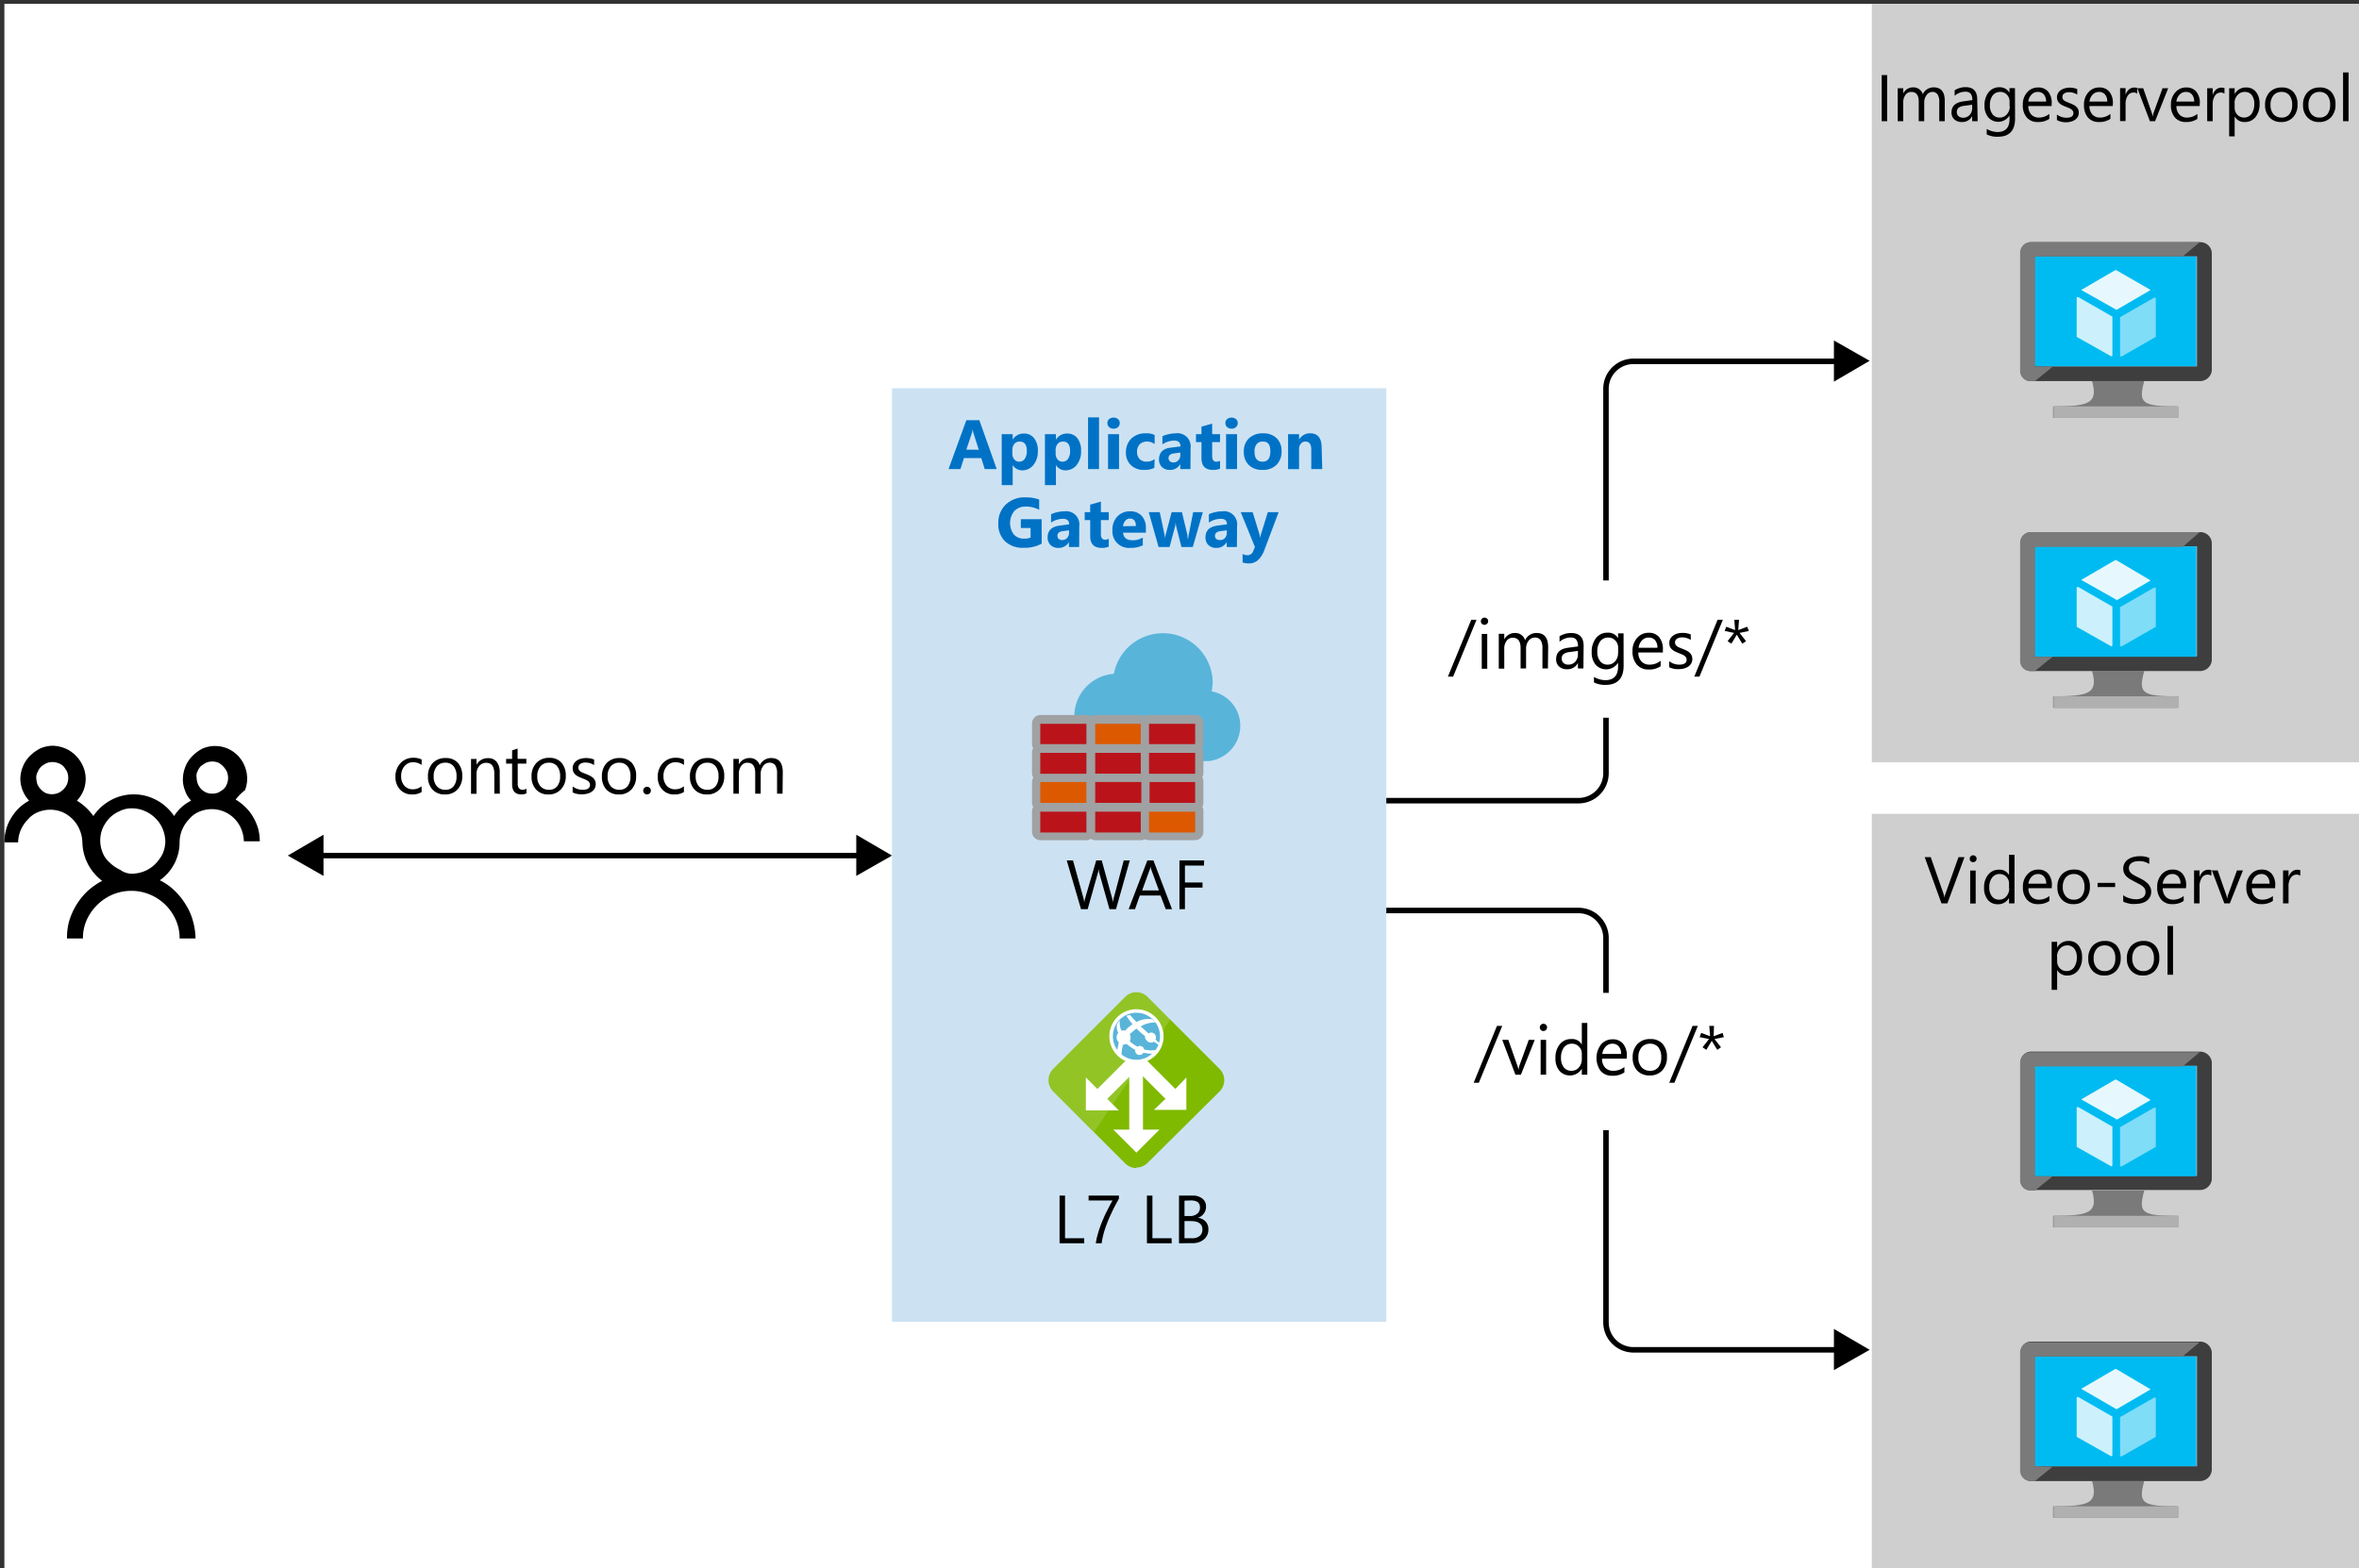 <svg xmlns="http://www.w3.org/2000/svg" viewBox="0 0 429.5 285.6"><rect x="0" y="0" width="429.5" height="285.6" fill="#333333" stroke="none"/><defs><style>.cls-1,.cls-15,.cls-16,.cls-17,.cls-8{fill:#fff;}.cls-18,.cls-2{fill:#0072c6;}.cls-2{opacity:0.2;}.cls-10,.cls-15,.cls-16,.cls-17,.cls-2,.cls-8{isolation:isolate;}.cls-3{fill:#59b4d9;}.cls-4{fill:#dd5900;}.cls-5{fill:#a0a1a2;}.cls-6{fill:#ba141a;}.cls-7{fill:#7fba00;}.cls-8{opacity:0.15;}.cls-9{fill:none;stroke:#000;stroke-miterlimit:10;}.cls-10{fill:#75757a;opacity:0.35;}.cls-11{fill:#7a7a7a;}.cls-12{fill:#3e3e3e;}.cls-13{fill:#00bbf1;}.cls-14{fill:#b0b0b0;}.cls-15{opacity:0.9;}.cls-16{opacity:0.8;}.cls-17{opacity:0.5;}</style></defs><title>OJ104346080</title><g id="Layer_1" data-name="Layer 1"><g id="Shapes"><rect class="cls-1" x="0.8" y="0.7" width="429.5" height="285.6"/><rect class="cls-1" x="162.4" y="70.7" width="90" height="170"/><rect class="cls-2" x="162.4" y="70.7" width="90" height="170"/><path class="cls-3" d="M202.8,122.7a9.08,9.08,0,0,1,18,1.5,9.85,9.85,0,0,1-.2,1.7,6.38,6.38,0,0,1,5.1,7.5,6.48,6.48,0,0,1-5.7,5.2H203.3a7.92,7.92,0,0,1-7.7-8.1A7.77,7.77,0,0,1,202.8,122.7Z"/><path class="cls-4" d="M199.3,136.3a.79.79,0,0,1-.8-.8v-3.8a.79.79,0,0,1,.8-.8h8.4a.79.79,0,0,1,.8.8v3.8a.79.79,0,0,1-.8.8Z"/><path class="cls-5" d="M207.8,131.8v3.8h-8.4v-3.8h8.4m0-1.6h-8.4a1.54,1.54,0,0,0-1.5,1.5h0v3.8a1.54,1.54,0,0,0,1.5,1.5h8.4a1.54,1.54,0,0,0,1.5-1.5v-3.8a1.54,1.54,0,0,0-1.5-1.5Z"/><path class="cls-6" d="M209.2,136.3a.79.79,0,0,1-.8-.8v-3.8a.79.79,0,0,1,.8-.8h8.4a.79.79,0,0,1,.8.8v3.8a.79.79,0,0,1-.8.8Z"/><path class="cls-5" d="M217.6,131.8v3.8h-8.4v-3.8h8.4m0-1.6h-8.4a1.54,1.54,0,0,0-1.5,1.5v3.8a1.54,1.54,0,0,0,1.5,1.5h8.4a1.54,1.54,0,0,0,1.5-1.5v-3.8a1.42,1.42,0,0,0-1.5-1.5Z"/><path class="cls-6" d="M189.4,136.3a.79.79,0,0,1-.8-.8v-3.8a.79.79,0,0,1,.8-.8h8.4a.79.79,0,0,1,.8.8v3.8a.79.79,0,0,1-.8.8Z"/><path class="cls-5" d="M197.8,131.8v3.8h-8.4v-3.8h8.4m0-1.6h-8.4a1.54,1.54,0,0,0-1.5,1.5h0v3.8a1.54,1.54,0,0,0,1.5,1.5h8.4a1.54,1.54,0,0,0,1.5-1.5v-3.8a1.47,1.47,0,0,0-1.5-1.5Z"/><path class="cls-6" d="M199.3,141.6a.79.79,0,0,1-.8-.8h0V137a.79.79,0,0,1,.8-.8h8.4a.79.79,0,0,1,.8.8v3.8a.77.77,0,0,1-.7.8h-8.5Z"/><path class="cls-5" d="M207.8,137.1v3.8h-8.4v-3.8h8.4m0-1.6h-8.4a1.54,1.54,0,0,0-1.5,1.5v3.8a1.54,1.54,0,0,0,1.5,1.5h8.4a1.54,1.54,0,0,0,1.5-1.5h0V137A1.54,1.54,0,0,0,207.8,135.5Z"/><path class="cls-4" d="M189.4,147a.79.79,0,0,1-.8-.8h0v-3.8a.79.79,0,0,1,.8-.8h8.4a.79.79,0,0,1,.8.8v3.8a.77.77,0,0,1-.7.8h-8.5Z"/><path class="cls-5" d="M197.8,142.4v3.8h-8.4v-3.8h8.4m0-1.5h-8.4a1.54,1.54,0,0,0-1.5,1.5v3.8a1.54,1.54,0,0,0,1.5,1.5h8.4a1.54,1.54,0,0,0,1.5-1.5h0v-3.8A1.42,1.42,0,0,0,197.8,140.9Z"/><path class="cls-6" d="M189.4,141.6a.79.79,0,0,1-.8-.8h0V137a.79.79,0,0,1,.8-.8h8.4a.79.79,0,0,1,.8.8v3.8a.77.77,0,0,1-.7.8h-8.5Z"/><path class="cls-5" d="M197.8,137.1v3.8h-8.4v-3.8h8.4m0-1.6h-8.4a1.54,1.54,0,0,0-1.5,1.5v3.8a1.54,1.54,0,0,0,1.5,1.5h8.4a1.54,1.54,0,0,0,1.5-1.5h0V137A1.47,1.47,0,0,0,197.8,135.5Z"/><path class="cls-6" d="M199.3,152.3a.79.79,0,0,1-.8-.8v-3.8a.79.79,0,0,1,.8-.8h8.4a.79.79,0,0,1,.8.8v3.8a.79.79,0,0,1-.8.8Z"/><path class="cls-5" d="M207.8,147.8v3.8h-8.4v-3.8h8.4m0-1.6h-8.4a1.54,1.54,0,0,0-1.5,1.5v3.8a1.54,1.54,0,0,0,1.5,1.5h8.4a1.54,1.54,0,0,0,1.5-1.5h0v-3.8A1.54,1.54,0,0,0,207.8,146.2Z"/><path class="cls-6" d="M209.2,147a.79.79,0,0,1-.8-.8h0v-3.8a.79.79,0,0,1,.8-.8h8.4a.79.79,0,0,1,.8.8v3.8a.77.77,0,0,1-.7.8h-8.5Z"/><path class="cls-5" d="M217.6,142.4v3.8h-8.4v-3.8h8.4m0-1.5h-8.4a1.54,1.54,0,0,0-1.5,1.5v3.8a1.54,1.54,0,0,0,1.5,1.5h8.4a1.54,1.54,0,0,0,1.5-1.5h0v-3.8A1.42,1.42,0,0,0,217.6,140.9Z"/><path class="cls-6" d="M209.2,141.6a.79.79,0,0,1-.8-.8h0V137a.79.79,0,0,1,.8-.8h8.4a.79.79,0,0,1,.8.8v3.8a.77.77,0,0,1-.7.8h-8.5Z"/><path class="cls-5" d="M217.6,137.1v3.8h-8.4v-3.8h8.4m0-1.6h-8.4a1.54,1.54,0,0,0-1.5,1.5v3.8a1.54,1.54,0,0,0,1.5,1.5h8.4a1.54,1.54,0,0,0,1.5-1.5h0V137A1.47,1.47,0,0,0,217.6,135.5Z"/><path class="cls-6" d="M199.3,147a.79.79,0,0,1-.8-.8h0v-3.8a.79.79,0,0,1,.8-.8h8.4a.79.79,0,0,1,.8.8v3.8a.77.77,0,0,1-.7.8h-8.5Z"/><path class="cls-5" d="M207.8,142.4v3.8h-8.4v-3.8h8.4m0-1.5h-8.4a1.54,1.54,0,0,0-1.5,1.5v3.8a1.54,1.54,0,0,0,1.5,1.5h8.4a1.54,1.54,0,0,0,1.5-1.5h0v-3.8A1.47,1.47,0,0,0,207.8,140.9Z"/><path class="cls-4" d="M209.2,152.3a.79.79,0,0,1-.8-.8v-3.8a.79.79,0,0,1,.8-.8h8.4a.79.79,0,0,1,.8.8v3.8a.79.79,0,0,1-.8.8Z"/><path class="cls-5" d="M217.6,147.8v3.8h-8.4v-3.8h8.4m0-1.6h-8.4a1.54,1.54,0,0,0-1.5,1.5v3.8a1.54,1.54,0,0,0,1.5,1.5h8.4a1.54,1.54,0,0,0,1.5-1.5h0v-3.8a1.42,1.42,0,0,0-1.5-1.5Z"/><path class="cls-6" d="M189.4,152.3a.79.79,0,0,1-.8-.8v-3.8a.79.79,0,0,1,.8-.8h8.4a.79.79,0,0,1,.8.8v3.8a.79.79,0,0,1-.8.8Z"/><path class="cls-5" d="M197.8,147.8v3.8h-8.4v-3.8h8.4m0-1.6h-8.4a1.54,1.54,0,0,0-1.5,1.5v3.8a1.54,1.54,0,0,0,1.5,1.5h8.4a1.54,1.54,0,0,0,1.5-1.5h0v-3.8A1.47,1.47,0,0,0,197.8,146.2Z"/><path class="cls-7" d="M206.9,212.7a2.88,2.88,0,0,1-2.1-.9l-13-13a2.9,2.9,0,0,1,0-4.2h0l13-13a2.87,2.87,0,0,1,4.1-.1l.1.1,13,13a2.9,2.9,0,0,1,0,4.2l-13,12.9a2.88,2.88,0,0,1-2.1.9"/><path class="cls-1" d="M209.9,192.6a4.92,4.92,0,1,1,.9-6.9h0a4.84,4.84,0,0,1-.9,6.9h0"/><path class="cls-8" d="M209,181.6a2.87,2.87,0,0,0-4.1-.1l-.1.1-13,13a2.9,2.9,0,0,0,0,4.2h0l7.4,7.3,13.9-20.5Z"/><polygon class="cls-1" points="206.9 209.9 211.1 205.7 208.1 205.7 208.1 193 205.6 193 205.6 205.7 202.7 205.7 206.9 209.9"/><polygon class="cls-1" points="216 202.1 216 196.2 214 198.3 208.6 192.9 206.8 194.7 212.2 200.1 210.1 202.1 216 202.1"/><polygon class="cls-1" points="197.7 202.2 203.7 202.2 201.6 200.1 207.2 194.5 205.4 192.7 199.8 198.3 197.7 196.2 197.7 202.2"/><path class="cls-3" d="M209.5,192.1a4.28,4.28,0,1,1,.8-6,4.22,4.22,0,0,1-.8,6h0"/><path class="cls-1" d="M208.8,189.5a1,1,0,0,0,1.3.2h0l.9.6c0-.1.1-.2.1-.4a3.19,3.19,0,0,1-.7-.6,1,1,0,0,0-.1-.9.83.83,0,0,0-1.2-.2c-.4-.4-.9-.8-1.4-1.3a5,5,0,0,1,2.7-.7l-.6-.6a4.86,4.86,0,0,0-2.9.5h0c-.4-.4-.8-.9-1.2-1.3-.2.1-.4.1-.6.2a14.31,14.31,0,0,0,1.1,1.5h0a10.59,10.59,0,0,0-1.2,1l-.1.2a.85.85,0,0,0-.7,0,3.08,3.08,0,0,1-.3-1.9c-.2.2-.3.4-.5.6a2.46,2.46,0,0,0,.2,1.7,1.22,1.22,0,0,0,0,1.6l.1.1-.3,1.5c0,.1,0,.1.1.1a2.34,2.34,0,0,0,.7.7,5.82,5.82,0,0,1,.3-1.9,1.27,1.27,0,0,0,.6-.1l.4.3a8.34,8.34,0,0,0,1.2.8.75.75,0,0,0,.7.9c.2,0,.5,0,.6-.2l.2-.2a9.85,9.85,0,0,0,1.7.2,1.79,1.79,0,0,0,.5-.7,5,5,0,0,1-2.1-.1c0-.1-.1-.2-.1-.3a.81.81,0,0,0-1.1-.2,8.34,8.34,0,0,1-1.2-.8l-.2-.2a1.48,1.48,0,0,0,0-1.3l.1-.1c.4-.3.7-.6,1.1-.9h0a20,20,0,0,0,1.6,1.4C208.4,188.8,208.5,189.2,208.8,189.5Z"/><path d="M42.9,145.6a8.62,8.62,0,0,1,1.8,1.4,7.94,7.94,0,0,1,1.4,1.8,9.49,9.49,0,0,1,.9,2.1,9.08,9.08,0,0,1,.3,2.3H44.4a6.35,6.35,0,0,0-.5-2.3,5.8,5.8,0,0,0-7.6-3.1,4.63,4.63,0,0,0-1.8,1.3,6.41,6.41,0,0,0-1.3,1.9,5.93,5.93,0,0,0-.5,2.3,8.45,8.45,0,0,1-3.6,7,10.15,10.15,0,0,1,2.7,1.9,12.21,12.21,0,0,1,2,2.5,10.76,10.76,0,0,1,1.3,2.9,12.57,12.57,0,0,1,.5,3.3H32.7a8,8,0,0,0-.7-3.4,8.85,8.85,0,0,0-11.5-4.6,9.17,9.17,0,0,0-4.7,4.6,8,8,0,0,0-.7,3.4H12.2a11.24,11.24,0,0,1,.4-3.2,12.55,12.55,0,0,1,3.3-5.4,13.09,13.09,0,0,1,2.7-1.9,9,9,0,0,1-3.6-7,6.35,6.35,0,0,0-.5-2.3,6.06,6.06,0,0,0-3.1-3.2,5.85,5.85,0,0,0-4.5,0,4.63,4.63,0,0,0-1.8,1.3,6.41,6.41,0,0,0-1.3,1.9,5.93,5.93,0,0,0-.5,2.3H.8a8.52,8.52,0,0,1,.3-2.3A7.84,7.84,0,0,1,2,149a8.62,8.62,0,0,1,1.4-1.8,8.47,8.47,0,0,1,1.9-1.4,6,6,0,0,1-1.6-4,6.35,6.35,0,0,1,.5-2.3,5.86,5.86,0,0,1,1.3-1.9,7.49,7.49,0,0,1,1.8-1.3,5.93,5.93,0,0,1,2.3-.5,6.35,6.35,0,0,1,2.3.5,5.86,5.86,0,0,1,1.9,1.3,6.41,6.41,0,0,1,1.3,1.9,5.71,5.71,0,0,1-1.1,6.3,10,10,0,0,1,3,2.8,8.93,8.93,0,0,1,3.2-2.9,8.73,8.73,0,0,1,8.3,0,8.93,8.93,0,0,1,3.2,2.9,7.6,7.6,0,0,1,3.1-2.8,4.87,4.87,0,0,1-1.1-1.8,5.38,5.38,0,0,1-.4-2.2,6.35,6.35,0,0,1,.5-2.3,5.86,5.86,0,0,1,1.3-1.9,7.49,7.49,0,0,1,1.8-1.3,5.8,5.8,0,0,1,7.6,3.1,5.93,5.93,0,0,1,.5,2.3,5.7,5.7,0,0,1-.4,2.2A9.08,9.08,0,0,0,42.9,145.6Zm-36.3-4a5,5,0,0,0,.2,1.2,3.35,3.35,0,0,0,1.5,1.6,3.05,3.05,0,0,0,2.3,0,3.12,3.12,0,0,0,1.6-1.6,3.05,3.05,0,0,0,0-2.3,7,7,0,0,0-.6-.9,2.36,2.36,0,0,0-.9-.6,3,3,0,0,0-2.3,0,7,7,0,0,0-.9.6,2.36,2.36,0,0,0-.6.9,2,2,0,0,0-.3,1.1Zm17.5,17.5a6.35,6.35,0,0,0,2.3-.5,5.86,5.86,0,0,0,1.9-1.3,7.49,7.49,0,0,0,1.3-1.8,5.93,5.93,0,0,0,.5-2.3,6.35,6.35,0,0,0-.5-2.3,5.86,5.86,0,0,0-1.3-1.9,6.41,6.41,0,0,0-1.9-1.3,5.93,5.93,0,0,0-2.3-.5,4.79,4.79,0,0,0-2.3.5,5.86,5.86,0,0,0-1.9,1.3,7.07,7.07,0,0,0-1.2,1.8,5.85,5.85,0,0,0,0,4.5,4.63,4.63,0,0,0,1.3,1.8,6.41,6.41,0,0,0,1.9,1.3,3.6,3.6,0,0,0,2.2.7Zm11.7-17.5a3.59,3.59,0,0,0,.2,1.1,2.94,2.94,0,0,0,1.5,1.6,3.05,3.05,0,0,0,2.3,0,7,7,0,0,0,.9-.6,2.36,2.36,0,0,0,.6-.9,3,3,0,0,0,0-2.3,3.86,3.86,0,0,0-1.5-1.6,3,3,0,0,0-2.3,0,7,7,0,0,0-.9.6,2.36,2.36,0,0,0-.6.9A1.72,1.72,0,0,0,35.8,141.6Z"/><line class="cls-9" x1="57.8" y1="155.8" x2="157" y2="155.8"/><polygon points="58.9 159.5 52.4 155.8 58.9 152 58.9 159.5"/><polygon points="155.9 159.5 162.4 155.8 155.9 152 155.9 159.5"/><rect class="cls-1" x="340.8" y="0.7" width="89" height="138.1"/><rect class="cls-10" x="340.8" y="0.7" width="89" height="138.1"/><path class="cls-11" d="M390.4,69.4h-9.5c1.1,4-.4,4.6-7.1,4.6v2.1h22.7V74C389.9,74,389.3,73.4,390.4,69.4Z"/><path class="cls-12" d="M400.6,44.1H369.8a1.92,1.92,0,0,0-1.9,2V67.5a1.84,1.84,0,0,0,1.9,1.9h30.8a2.16,2.16,0,0,0,2.1-1.9V46A2.08,2.08,0,0,0,400.6,44.1Zm-.6,2.6v20H370.5v-20Z"/><polygon class="cls-13" points="399.9 46.7 399.9 66.7 370.5 66.7 370.5 46.7 400 46.7 399.9 46.7"/><path class="cls-11" d="M370.5,66.7h0v-20h26.9l3.1-2.6H369.7a1.92,1.92,0,0,0-1.9,2V67.5a1.84,1.84,0,0,0,1.9,1.9h.8l3.2-2.6h-3.2Z"/><polygon class="cls-3" points="370.5 66.7 370.5 66.7 370.5 46.7 397.4 46.7 397.4 46.7 370.5 46.7 370.5 66.7"/><rect class="cls-14" x="373.9" y="74" width="22.8" height="2.1"/><path class="cls-15" d="M385.3,56.4h0l-6.2-3.5a.1.1,0,0,1-.1-.1c0-.1,0-.1.1-.1l6-3.5h.2l6.1,3.5a.1.1,0,0,1,0,.2l-6,3.5Z"/><path class="cls-16" d="M384.4,64.9h0l-6.2-3.5a.1.1,0,0,1-.1-.1V54.2c0-.1,0-.1.1-.1h.2l6.1,3.5a.1.1,0,0,1,.1.1v7c0,.1,0,.1-.1.1Z"/><path class="cls-17" d="M386.1,64.9h0a.1.1,0,0,1-.1-.1v-7c0-.1,0-.1.1-.1l6.1-3.5h.2a.1.1,0,0,1,.1.1v7c0,.1,0,.1-.1.1l-6.1,3.5Z"/><path class="cls-11" d="M390.4,122.2h-9.5c1.1,4-.4,4.6-7.1,4.6v2.1h22.7v-2.1C389.9,126.8,389.3,126.2,390.4,122.2Z"/><path class="cls-12" d="M400.6,96.9H369.8a1.92,1.92,0,0,0-1.9,2h0v21.4a1.84,1.84,0,0,0,1.9,1.9h30.8a2.16,2.16,0,0,0,2.1-1.9V98.8A2.08,2.08,0,0,0,400.6,96.9Zm-.6,2.6v20H370.5v-20Z"/><polygon class="cls-13" points="399.9 99.5 399.9 119.6 370.5 119.6 370.5 99.5 400 99.5 399.9 99.5"/><path class="cls-11" d="M370.5,119.6h0v-20h26.9l3.1-2.7H369.7a1.92,1.92,0,0,0-1.9,2h0v21.4a1.84,1.84,0,0,0,1.9,1.9h.8l3.2-2.6Z"/><polygon class="cls-3" points="370.5 119.6 370.5 119.6 370.5 99.5 397.4 99.5 397.4 99.5 370.5 99.5 370.5 119.6"/><rect class="cls-14" x="373.9" y="126.8" width="22.8" height="2.1"/><path class="cls-15" d="M385.3,109.2h0l-6.2-3.5a.1.1,0,0,1-.1-.1c0-.1,0-.1.1-.1l6-3.5h.2l6.1,3.6a.1.1,0,1,1,0,.2l-6,3.5h-.1Z"/><path class="cls-16" d="M384.4,117.7h0l-6.2-3.5a.1.1,0,0,1-.1-.1V107c0-.1,0-.1.1-.1h.2l6.1,3.5a.1.1,0,0,1,.1.1v7c0,.1,0,.1-.1.1Z"/><path class="cls-17" d="M386.1,117.7h0a.1.1,0,0,1-.1-.1v-7c0-.1,0-.1.1-.1l6.1-3.5h.2a.1.1,0,0,1,.1.1v7c0,.1,0,.1-.1.1l-6.1,3.5Z"/><rect class="cls-1" x="340.8" y="148.2" width="89" height="138.1"/><rect class="cls-10" x="340.8" y="148.2" width="89" height="138.1"/><path class="cls-11" d="M390.4,216.8h-9.5c1.1,4-.4,4.6-7.1,4.6v2.1h22.7v-2.1C389.9,221.4,389.3,220.9,390.4,216.8Z"/><path class="cls-12" d="M400.6,191.5H369.8a1.9,1.9,0,0,0-1.9,1.9v21.4a1.84,1.84,0,0,0,1.9,1.9h30.8a2.16,2.16,0,0,0,2.1-1.9V193.4A2.16,2.16,0,0,0,400.6,191.5Zm-.6,2.6v20H370.5v-20Z"/><polygon class="cls-13" points="399.9 194.1 399.9 214.2 370.5 214.2 370.5 194.1 400 194.1 399.9 194.1"/><path class="cls-11" d="M370.5,214.2h0v-20h26.9l3.1-2.6H369.7a1.9,1.9,0,0,0-1.9,1.9v21.4a1.84,1.84,0,0,0,1.9,1.9h.8l3.2-2.6Z"/><polygon class="cls-3" points="370.5 214.2 370.5 214.2 370.5 194.1 397.4 194.1 397.4 194.1 370.5 194.1 370.5 214.2"/><rect class="cls-14" x="373.9" y="221.4" width="22.8" height="2.1"/><path class="cls-15" d="M385.3,203.8h0l-6.2-3.5a.1.1,0,0,1-.1-.1c0-.1,0-.1.1-.1l6-3.5h.2l6.1,3.6a.1.1,0,0,1,0,.2l-6,3.5Z"/><path class="cls-16" d="M384.4,212.4h0l-6.2-3.5a.1.1,0,0,1-.1-.1v-7.1c0-.1,0-.1.1-.1h.2l6.1,3.5a.1.1,0,0,1,.1.1v7c0,.1,0,.1-.1.1Z"/><path class="cls-17" d="M386.1,212.4h0a.1.1,0,0,1-.1-.1v-7a.1.1,0,0,1,.1-.1l6.1-3.5h.2a.1.1,0,0,1,.1.1v7c0,.1,0,.1-.1.1l-6.1,3.5Z"/><path class="cls-11" d="M390.4,269.7h-9.5c1.1,4-.4,4.6-7.1,4.6v2.1h22.7v-2.1C389.9,274.3,389.3,273.7,390.4,269.7Z"/><path class="cls-12" d="M400.6,244.3H369.8a1.9,1.9,0,0,0-1.9,1.9v21.5a1.92,1.92,0,0,0,1.9,2h30.8a2.16,2.16,0,0,0,2.1-2V246.2A2.16,2.16,0,0,0,400.6,244.3ZM400,247v20H370.5V247Z"/><polygon class="cls-13" points="399.9 247 399.9 267 370.5 267 370.5 247 400 247 399.9 247"/><path class="cls-11" d="M370.5,267h0V247h26.9l3.1-2.6H369.7a1.9,1.9,0,0,0-1.9,1.9v21.4a1.92,1.92,0,0,0,1.9,2h.8l3.2-2.6Z"/><polygon class="cls-3" points="370.5 267 370.5 267 370.5 247 397.4 247 397.4 247 370.5 247 370.5 267"/><rect class="cls-14" x="373.9" y="274.3" width="22.8" height="2.1"/><path class="cls-15" d="M385.3,256.6h0l-6.2-3.6a.1.1,0,0,1-.1-.1c0-.1,0-.1.1-.1l6-3.5h.2l6.1,3.6a.1.1,0,1,1,0,.2l-6,3.5Z"/><path class="cls-16" d="M384.4,265.2h0l-6.2-3.5a.1.1,0,0,1-.1-.1v-7.1c0-.1,0-.1.1-.1h.2l6.1,3.5a.1.1,0,0,1,.1.1v7a.1.1,0,0,1-.1.1Z"/><path class="cls-17" d="M386.1,265.2h0a.1.1,0,0,1-.1-.1v-7c0-.1,0-.1.1-.1l6.1-3.5h.2a.1.1,0,0,1,.1.1v7c0,.1,0,.1-.1.1l-6.1,3.5Z"/><path class="cls-9" d="M252.4,145.8h35a5,5,0,0,0,5-5v-70a5,5,0,0,1,5-5H335"/><polygon points="333.9 69.5 340.4 65.7 333.9 62 333.9 69.5"/><path class="cls-9" d="M252.4,165.8h35a5,5,0,0,1,5,5v70a5,5,0,0,0,5,5H335"/><polygon points="333.9 249.5 340.4 245.8 333.9 242 333.9 249.5"/><rect class="cls-1" x="287.4" y="105.7" width="10" height="25"/><rect class="cls-1" x="287.4" y="180.8" width="10" height="25"/></g></g><g id="texts"><path class="cls-18" d="M181.47,85.42h-2.18l-.63-2H175.5l-.63,2H172.7l3.24-8.9h2.37ZM178.2,81.9l-.95-3a3.35,3.35,0,0,1-.15-.8h0a3.61,3.61,0,0,1-.16.78l-1,3Z"/><path class="cls-18" d="M184.38,84.68h0v3.66h-2V79.06h2v1h0a2.3,2.3,0,0,1,2-1.11,2.26,2.26,0,0,1,1.9.85,3.58,3.58,0,0,1,.68,2.3,3.92,3.92,0,0,1-.79,2.55,2.55,2.55,0,0,1-2.08,1A2,2,0,0,1,184.38,84.68Zm-.06-2.61v.51a1.6,1.6,0,0,0,.35,1.07,1.12,1.12,0,0,0,.91.42,1.19,1.19,0,0,0,1-.52,2.53,2.53,0,0,0,.37-1.47c0-1.11-.44-1.67-1.3-1.67a1.22,1.22,0,0,0-1,.46A1.82,1.82,0,0,0,184.32,82.07Z"/><path class="cls-18" d="M192.25,84.68h0v3.66h-2V79.06h2v1h0a2.32,2.32,0,0,1,2-1.11,2.29,2.29,0,0,1,1.91.85,3.58,3.58,0,0,1,.67,2.3,3.92,3.92,0,0,1-.78,2.55,2.57,2.57,0,0,1-2.09,1A2,2,0,0,1,192.25,84.68Zm-.05-2.61v.51a1.6,1.6,0,0,0,.34,1.07,1.13,1.13,0,0,0,.92.42,1.18,1.18,0,0,0,1-.52,2.46,2.46,0,0,0,.37-1.47c0-1.11-.43-1.67-1.3-1.67a1.2,1.2,0,0,0-1,.46A1.76,1.76,0,0,0,192.2,82.07Z"/><path class="cls-18" d="M200.1,85.42h-2V76h2Z"/><path class="cls-18" d="M202.74,78.06a1.16,1.16,0,0,1-.81-.29,1,1,0,0,1-.31-.73.92.92,0,0,1,.31-.72,1.33,1.33,0,0,1,1.63,0,.92.92,0,0,1,.31.72,1,1,0,0,1-.31.74A1.17,1.17,0,0,1,202.74,78.06Zm1,7.36h-2V79.06h2Z"/><path class="cls-18" d="M210.17,85.19a3.93,3.93,0,0,1-1.91.38,3.24,3.24,0,0,1-2.37-.89A3,3,0,0,1,205,82.4a3.43,3.43,0,0,1,1-2.56,3.62,3.62,0,0,1,2.6-.93,3.27,3.27,0,0,1,1.62.3v1.66a2.2,2.2,0,0,0-1.37-.46,1.83,1.83,0,0,0-1.33.49,1.85,1.85,0,0,0-.5,1.36,1.83,1.83,0,0,0,.47,1.33,1.75,1.75,0,0,0,1.3.48,2.53,2.53,0,0,0,1.43-.46Z"/><path class="cls-18" d="M216.74,85.42h-1.85V84.5h0A2.06,2.06,0,0,1,213,85.57a2,2,0,0,1-1.45-.52,1.86,1.86,0,0,1-.53-1.4c0-1.23.73-2,2.18-2.14l1.73-.22c0-.7-.38-1.05-1.13-1.05a3.85,3.85,0,0,0-2.16.68V79.44a5,5,0,0,1,1.12-.37,5.74,5.74,0,0,1,1.29-.16,2.4,2.4,0,0,1,2.72,2.71Zm-1.84-2.58v-.43l-1.15.15c-.64.08-1,.37-1,.86A.75.75,0,0,0,213,84a.92.92,0,0,0,.63.21,1.17,1.17,0,0,0,.9-.38A1.38,1.38,0,0,0,214.9,82.84Z"/><path class="cls-18" d="M222.13,85.34a3,3,0,0,1-1.31.23c-1.38,0-2.07-.72-2.07-2.15V80.51h-1V79.06h1V77.69l1.95-.55v1.92h1.43v1.45H220.7v2.57c0,.66.26,1,.79,1a1.32,1.32,0,0,0,.64-.18Z"/><path class="cls-18" d="M224.23,78.06a1.17,1.17,0,0,1-.82-.29,1,1,0,0,1-.31-.73.92.92,0,0,1,.31-.72,1.33,1.33,0,0,1,1.63,0,.92.92,0,0,1,.31.72,1,1,0,0,1-.31.74A1.16,1.16,0,0,1,224.23,78.06Zm1,7.36h-2V79.06h2Z"/><path class="cls-18" d="M229.87,85.57a3.44,3.44,0,0,1-2.5-.89,3.25,3.25,0,0,1-.91-2.42,3.21,3.21,0,0,1,.95-2.46,3.57,3.57,0,0,1,2.55-.89,3.39,3.39,0,0,1,2.48.89,3.15,3.15,0,0,1,.89,2.35,3.34,3.34,0,0,1-.92,2.5A3.47,3.47,0,0,1,229.87,85.57Zm0-5.16a1.31,1.31,0,0,0-1.08.48,2.09,2.09,0,0,0-.38,1.35q0,1.83,1.47,1.83c.94,0,1.41-.63,1.41-1.88S230.87,80.41,229.92,80.41Z"/><path class="cls-18" d="M240.74,85.42h-2V81.89c0-1-.36-1.48-1.06-1.48a1.05,1.05,0,0,0-.84.39,1.47,1.47,0,0,0-.32,1v3.63h-2V79.06h2v1h0a2.26,2.26,0,0,1,2-1.16c1.41,0,2.11.87,2.11,2.62Z"/><path class="cls-18" d="M189.66,99a6.42,6.42,0,0,1-3.24.75A4.68,4.68,0,0,1,183,98.58a4.3,4.3,0,0,1-1.24-3.27,4.57,4.57,0,0,1,1.35-3.42,4.93,4.93,0,0,1,3.6-1.32,7.31,7.31,0,0,1,2.49.39v1.88a5,5,0,0,0-2.52-.59,2.71,2.71,0,0,0-2,.81,3.47,3.47,0,0,0-.08,4.28,2.48,2.48,0,0,0,1.9.75,2.58,2.58,0,0,0,1.14-.21V96.15h-1.78v-1.6h3.79Z"/><path class="cls-18" d="M196.48,99.61h-1.86V98.7h0a2.08,2.08,0,0,1-1.89,1.07,2,2,0,0,1-1.46-.52,1.9,1.9,0,0,1-.53-1.4c0-1.23.73-1.95,2.19-2.14l1.73-.23c0-.69-.38-1-1.13-1a3.85,3.85,0,0,0-2.16.68V93.64a5,5,0,0,1,1.12-.37,5.67,5.67,0,0,1,1.29-.16,2.4,2.4,0,0,1,2.72,2.71ZM194.64,97v-.43l-1.16.15c-.63.08-.95.37-.95.86a.71.71,0,0,0,.23.55.92.92,0,0,0,.63.21,1.17,1.17,0,0,0,.9-.38A1.38,1.38,0,0,0,194.64,97Z"/><path class="cls-18" d="M201.87,99.54a3,3,0,0,1-1.31.23c-1.38,0-2.07-.72-2.07-2.15V94.71h-1V93.26h1V91.89l1.95-.55v1.92h1.43v1.45h-1.43v2.57c0,.66.26,1,.79,1a1.32,1.32,0,0,0,.64-.18Z"/><path class="cls-18" d="M208.63,97h-4.15c.07.92.65,1.38,1.75,1.38a3.34,3.34,0,0,0,1.84-.5V99.3a4.9,4.9,0,0,1-2.29.47,3,3,0,0,1-3.24-3.23,3.42,3.42,0,0,1,.92-2.51,3.07,3.07,0,0,1,2.26-.92,2.79,2.79,0,0,1,2.15.82,3.21,3.21,0,0,1,.76,2.24Zm-1.82-1.21c0-.9-.37-1.36-1.1-1.36a1.06,1.06,0,0,0-.82.39,1.79,1.79,0,0,0-.42,1Z"/><path class="cls-18" d="M219,93.26l-1.83,6.35H215.1l-.94-3.72a3.9,3.9,0,0,1-.1-.81h0a5.57,5.57,0,0,1-.12.79l-1,3.74h-2l-1.79-6.35h2l.88,4.15a5.5,5.5,0,0,1,.09.7h0a4.19,4.19,0,0,1,.11-.73l1.09-4.12h1.87l1,4.15c0,.1,0,.34.08.72h.05a5.93,5.93,0,0,1,.1-.72l.82-4.15Z"/><path class="cls-18" d="M225.2,99.61h-1.85V98.7h0a2.06,2.06,0,0,1-1.89,1.07,2,2,0,0,1-1.45-.52,1.86,1.86,0,0,1-.53-1.4c0-1.23.73-1.95,2.19-2.14l1.72-.23c0-.69-.38-1-1.13-1a3.88,3.88,0,0,0-2.16.68V93.64a5.22,5.22,0,0,1,1.12-.37,5.82,5.82,0,0,1,1.3-.16,2.39,2.39,0,0,1,2.71,2.71ZM223.36,97v-.43l-1.15.15c-.64.08-1,.37-1,.86a.75.75,0,0,0,.23.55.92.92,0,0,0,.63.21A1.17,1.17,0,0,0,223,98,1.38,1.38,0,0,0,223.36,97Z"/><path class="cls-18" d="M232.8,93.26l-2.58,6.86c-.62,1.65-1.56,2.48-2.8,2.48a3.86,3.86,0,0,1-1.18-.16v-1.57a1.6,1.6,0,0,0,.85.23,1.06,1.06,0,0,0,1.06-.71l.33-.79-2.58-6.34h2.17l1.19,3.87a5.3,5.3,0,0,1,.17.85h0a5,5,0,0,1,.2-.84l1.2-3.88Z"/><path d="M76.77,144.23a3.2,3.2,0,0,1-1.73.44,2.88,2.88,0,0,1-2.19-.88A3.22,3.22,0,0,1,72,141.5a3.49,3.49,0,0,1,.9-2.51,3.1,3.1,0,0,1,2.39-1,3.32,3.32,0,0,1,1.48.31v1a2.6,2.6,0,0,0-1.51-.5,2,2,0,0,0-1.6.7,2.65,2.65,0,0,0-.62,1.83,2.53,2.53,0,0,0,.59,1.76,2,2,0,0,0,1.56.64,2.5,2.5,0,0,0,1.56-.55Z"/><path d="M81,144.67a2.92,2.92,0,0,1-2.24-.88,3.31,3.31,0,0,1-.84-2.36,3.42,3.42,0,0,1,.87-2.49,3.13,3.13,0,0,1,2.36-.9,2.85,2.85,0,0,1,2.21.87,3.46,3.46,0,0,1,.8,2.42,3.42,3.42,0,0,1-.86,2.43A3,3,0,0,1,81,144.67Zm.07-5.78a1.9,1.9,0,0,0-1.54.67,2.71,2.71,0,0,0-.57,1.83,2.61,2.61,0,0,0,.57,1.78,2,2,0,0,0,1.54.65,1.86,1.86,0,0,0,1.52-.64,2.77,2.77,0,0,0,.53-1.81,2.81,2.81,0,0,0-.53-1.83A1.87,1.87,0,0,0,81,138.89Z"/><path d="M91,144.53H90v-3.62c0-1.35-.5-2-1.48-2a1.6,1.6,0,0,0-1.26.57,2.16,2.16,0,0,0-.5,1.45v3.62h-1v-6.34h1v1.05h0a2.29,2.29,0,0,1,2.08-1.2,1.94,1.94,0,0,1,1.59.67,3,3,0,0,1,.55,1.94Z"/><path d="M95.85,144.46a1.85,1.85,0,0,1-.94.2c-1.11,0-1.67-.62-1.67-1.86v-3.75H92.15v-.86h1.09v-1.55l1-.33v1.88h1.59v.86H94.26v3.58a1.49,1.49,0,0,0,.21.9.86.86,0,0,0,.72.28,1,1,0,0,0,.66-.21Z"/><path d="M99.86,144.67a2.93,2.93,0,0,1-2.24-.88,3.31,3.31,0,0,1-.84-2.36,3.42,3.42,0,0,1,.87-2.49A3.13,3.13,0,0,1,100,138a2.85,2.85,0,0,1,2.21.87,3.46,3.46,0,0,1,.8,2.42,3.42,3.42,0,0,1-.86,2.43A3,3,0,0,1,99.86,144.67Zm.08-5.78a1.91,1.91,0,0,0-1.55.67,2.71,2.71,0,0,0-.57,1.83,2.61,2.61,0,0,0,.57,1.78,2,2,0,0,0,1.55.65,1.84,1.84,0,0,0,1.51-.64,2.77,2.77,0,0,0,.53-1.81,2.81,2.81,0,0,0-.53-1.83A1.85,1.85,0,0,0,99.94,138.89Z"/><path d="M104.26,144.3v-1.09a3,3,0,0,0,1.82.61c.89,0,1.34-.3,1.34-.89a.75.75,0,0,0-.12-.43.92.92,0,0,0-.31-.31,1.94,1.94,0,0,0-.45-.25l-.57-.23a7.65,7.65,0,0,1-.74-.33,2.21,2.21,0,0,1-.53-.39,1.39,1.39,0,0,1-.32-.48,1.59,1.59,0,0,1-.11-.64,1.57,1.57,0,0,1,.2-.79,1.9,1.9,0,0,1,.55-.58,2.34,2.34,0,0,1,.77-.34,3.48,3.48,0,0,1,.9-.12,3.69,3.69,0,0,1,1.48.28v1a2.84,2.84,0,0,0-1.61-.46,1.72,1.72,0,0,0-.52.07,1.17,1.17,0,0,0-.39.18.83.83,0,0,0-.25.28.74.74,0,0,0-.09.36.87.87,0,0,0,.09.42,1,1,0,0,0,.26.3,2.73,2.73,0,0,0,.42.23l.57.23q.42.16.75.33a2.69,2.69,0,0,1,.57.38,1.45,1.45,0,0,1,.36.5,1.47,1.47,0,0,1,.13.66,1.56,1.56,0,0,1-.21.82,1.76,1.76,0,0,1-.55.57,2.3,2.3,0,0,1-.8.34,3.69,3.69,0,0,1-1,.11A3.57,3.57,0,0,1,104.26,144.3Z"/><path d="M112.67,144.67a3,3,0,0,1-2.25-.88,3.3,3.3,0,0,1-.83-2.36,3.42,3.42,0,0,1,.87-2.49,3.13,3.13,0,0,1,2.36-.9,2.85,2.85,0,0,1,2.21.87,3.46,3.46,0,0,1,.79,2.42,3.41,3.41,0,0,1-.85,2.43A3,3,0,0,1,112.67,144.67Zm.07-5.78a1.92,1.92,0,0,0-1.55.67,2.71,2.71,0,0,0-.56,1.83,2.61,2.61,0,0,0,.57,1.78,2,2,0,0,0,1.54.65,1.86,1.86,0,0,0,1.52-.64,2.77,2.77,0,0,0,.53-1.81,2.81,2.81,0,0,0-.53-1.83A1.87,1.87,0,0,0,112.74,138.89Z"/><path d="M117.8,144.66a.68.68,0,0,1-.69-.69.68.68,0,0,1,.2-.49.67.67,0,0,1,.49-.21.69.69,0,0,1,.5.21.68.68,0,0,1,.2.49.7.7,0,0,1-.2.49A.72.72,0,0,1,117.8,144.66Z"/><path d="M124.52,144.23a3.26,3.26,0,0,1-1.74.44,2.84,2.84,0,0,1-2.18-.88,3.18,3.18,0,0,1-.84-2.29,3.49,3.49,0,0,1,.9-2.51,3.13,3.13,0,0,1,2.4-1,3.31,3.31,0,0,1,1.47.31v1a2.58,2.58,0,0,0-1.51-.5,2,2,0,0,0-1.59.7,2.61,2.61,0,0,0-.63,1.83,2.53,2.53,0,0,0,.59,1.76,2,2,0,0,0,1.57.64,2.54,2.54,0,0,0,1.56-.55Z"/><path d="M128.7,144.67a3,3,0,0,1-2.24-.88,3.31,3.31,0,0,1-.84-2.36,3.42,3.42,0,0,1,.87-2.49,3.13,3.13,0,0,1,2.36-.9,2.83,2.83,0,0,1,2.21.87,3.46,3.46,0,0,1,.8,2.42,3.42,3.42,0,0,1-.86,2.43A3,3,0,0,1,128.7,144.67Zm.08-5.78a1.91,1.91,0,0,0-1.55.67,2.71,2.71,0,0,0-.57,1.83,2.61,2.61,0,0,0,.57,1.78,2,2,0,0,0,1.55.65,1.84,1.84,0,0,0,1.51-.64,2.77,2.77,0,0,0,.53-1.81,2.81,2.81,0,0,0-.53-1.83A1.85,1.85,0,0,0,128.78,138.89Z"/><path d="M142.48,144.53h-1v-3.64a2.73,2.73,0,0,0-.33-1.53,1.23,1.23,0,0,0-1.09-.47,1.37,1.37,0,0,0-1.11.6,2.27,2.27,0,0,0-.45,1.42v3.62h-1v-3.77c0-1.24-.48-1.87-1.44-1.87a1.35,1.35,0,0,0-1.1.56,2.32,2.32,0,0,0-.43,1.46v3.62h-1v-6.34h1v1h0a2.15,2.15,0,0,1,2-1.15,1.84,1.84,0,0,1,1.8,1.31,2.26,2.26,0,0,1,2.1-1.31c1.39,0,2.09.86,2.09,2.58Z"/><path d="M343.6,22.07h-1v-8.4h1Z"/><path d="M354.08,22.07h-1V18.63a2.54,2.54,0,0,0-.31-1.44,1.15,1.15,0,0,0-1-.45,1.29,1.29,0,0,0-1,.57,2.17,2.17,0,0,0-.43,1.34v3.42h-1V18.51c0-1.18-.45-1.77-1.36-1.77a1.28,1.28,0,0,0-1.05.53,2.24,2.24,0,0,0-.41,1.38v3.42h-1v-6h1V17h0a2,2,0,0,1,1.86-1.09,1.72,1.72,0,0,1,1.07.35,1.69,1.69,0,0,1,.63.9,2.14,2.14,0,0,1,2-1.25c1.32,0,2,.82,2,2.45Z"/><path d="M360.07,22.07h-1v-.93h0a2,2,0,0,1-1.85,1.08,2,2,0,0,1-1.4-.48,1.65,1.65,0,0,1-.51-1.26c0-1.12.66-1.77,2-2l1.8-.25q0-1.53-1.23-1.53a3,3,0,0,0-2,.74v-1a3.68,3.68,0,0,1,2-.57c1.41,0,2.11.75,2.11,2.24Zm-1-3-1.45.2a2.25,2.25,0,0,0-1,.33,1,1,0,0,0-.34.84.92.92,0,0,0,.31.72,1.24,1.24,0,0,0,.83.28,1.58,1.58,0,0,0,1.19-.5,1.8,1.8,0,0,0,.46-1.27Z"/><path d="M366.88,21.59q0,3.32-3.16,3.31a4.31,4.31,0,0,1-2-.42v-1a4.06,4.06,0,0,0,1.94.56c1.47,0,2.21-.79,2.21-2.36v-.65h0a2.42,2.42,0,0,1-3.86.35,3.19,3.19,0,0,1-.69-2.15,3.73,3.73,0,0,1,.74-2.43,2.44,2.44,0,0,1,2-.91,2,2,0,0,1,1.8,1h0v-.84h1Zm-1-2.23v-.88a1.73,1.73,0,0,0-.48-1.23,1.58,1.58,0,0,0-1.2-.51,1.68,1.68,0,0,0-1.4.65,2.86,2.86,0,0,0-.5,1.81,2.51,2.51,0,0,0,.48,1.61,1.56,1.56,0,0,0,1.28.6,1.67,1.67,0,0,0,1.32-.58A2.16,2.16,0,0,0,365.92,19.36Z"/><path d="M373.53,19.31h-4.24a2.28,2.28,0,0,0,.54,1.55,1.85,1.85,0,0,0,1.42.55,3,3,0,0,0,1.87-.67v.9a3.53,3.53,0,0,1-2.1.58,2.54,2.54,0,0,1-2-.82,3.33,3.33,0,0,1-.73-2.3,3.25,3.25,0,0,1,.79-2.28,2.55,2.55,0,0,1,2-.89,2.26,2.26,0,0,1,1.83.77,3.15,3.15,0,0,1,.64,2.11Zm-1-.81a2,2,0,0,0-.4-1.29,1.38,1.38,0,0,0-1.1-.47,1.54,1.54,0,0,0-1.16.49,2.21,2.21,0,0,0-.58,1.27Z"/><path d="M374.5,21.86v-1a2.88,2.88,0,0,0,1.73.58c.84,0,1.27-.28,1.27-.85a.72.72,0,0,0-.11-.4,1.07,1.07,0,0,0-.3-.3,1.93,1.93,0,0,0-.43-.23l-.54-.22c-.26-.1-.49-.21-.7-.31a2,2,0,0,1-.5-.37,1.26,1.26,0,0,1-.3-.46,1.57,1.57,0,0,1-.11-.6,1.45,1.45,0,0,1,.2-.75,1.55,1.55,0,0,1,.51-.54,2.26,2.26,0,0,1,.74-.33,3,3,0,0,1,.85-.12,3.41,3.41,0,0,1,1.39.27v1a2.71,2.71,0,0,0-1.52-.44,1.88,1.88,0,0,0-.49.06,1.41,1.41,0,0,0-.37.18.85.85,0,0,0-.24.26.82.82,0,0,0-.08.35.74.74,0,0,0,.33.67,1.67,1.67,0,0,0,.4.22l.53.22c.27.1.51.21.72.31a2.44,2.44,0,0,1,.54.37,1.38,1.38,0,0,1,.34.46,1.54,1.54,0,0,1,.12.63,1.47,1.47,0,0,1-.2.77,1.7,1.7,0,0,1-.52.55,2.49,2.49,0,0,1-.76.32,3.68,3.68,0,0,1-.89.11A3.39,3.39,0,0,1,374.5,21.86Z"/><path d="M384.66,19.31h-4.24a2.28,2.28,0,0,0,.54,1.55,1.84,1.84,0,0,0,1.42.55,3,3,0,0,0,1.86-.67v.9a3.5,3.5,0,0,1-2.09.58,2.56,2.56,0,0,1-2-.82,3.37,3.37,0,0,1-.72-2.3,3.25,3.25,0,0,1,.79-2.28,2.55,2.55,0,0,1,2-.89,2.24,2.24,0,0,1,1.82.77,3.15,3.15,0,0,1,.65,2.11Zm-1-.81a1.88,1.88,0,0,0-.4-1.29,1.36,1.36,0,0,0-1.1-.47,1.54,1.54,0,0,0-1.15.49,2.22,2.22,0,0,0-.59,1.27Z"/><path d="M389.12,17.05a1.18,1.18,0,0,0-.73-.2,1.22,1.22,0,0,0-1,.58A2.68,2.68,0,0,0,387,19v3.05h-1v-6h1v1.24h0a2.08,2.08,0,0,1,.62-1,1.47,1.47,0,0,1,.95-.35,1.65,1.65,0,0,1,.57.08Z"/><path d="M394.76,16.07l-2.39,6h-.94l-2.28-6h1.06l1.52,4.36a4.27,4.27,0,0,1,.21.84h0a4.38,4.38,0,0,1,.19-.81l1.6-4.39Z"/><path d="M400.49,19.31h-4.23a2.19,2.19,0,0,0,.54,1.55,1.82,1.82,0,0,0,1.41.55,3,3,0,0,0,1.87-.67v.9a3.52,3.52,0,0,1-2.09.58,2.55,2.55,0,0,1-2-.82,3.33,3.33,0,0,1-.73-2.3,3.25,3.25,0,0,1,.8-2.28,2.52,2.52,0,0,1,2-.89,2.26,2.26,0,0,1,1.82.77,3.15,3.15,0,0,1,.64,2.11Zm-1-.81a1.93,1.93,0,0,0-.4-1.29,1.38,1.38,0,0,0-1.1-.47,1.52,1.52,0,0,0-1.15.49,2.16,2.16,0,0,0-.59,1.27Z"/><path d="M405,17.05a1.18,1.18,0,0,0-.73-.2,1.25,1.25,0,0,0-1,.58,2.75,2.75,0,0,0-.41,1.59v3.05h-1v-6h1v1.24h0a2.17,2.17,0,0,1,.63-1,1.44,1.44,0,0,1,.94-.35,1.75,1.75,0,0,1,.58.08Z"/><path d="M406.86,21.21h0v3.62h-1V16.07h1v1.06h0a2.29,2.29,0,0,1,2.08-1.2,2.2,2.2,0,0,1,1.81.81,3.37,3.37,0,0,1,.65,2.16,3.76,3.76,0,0,1-.73,2.41,2.46,2.46,0,0,1-2,.91A2,2,0,0,1,406.86,21.21Zm0-2.42v.84a1.8,1.8,0,0,0,.48,1.26,1.73,1.73,0,0,0,2.6-.15,3.09,3.09,0,0,0,.49-1.86,2.41,2.41,0,0,0-.46-1.57,1.53,1.53,0,0,0-1.25-.57,1.71,1.71,0,0,0-1.35.59A2.11,2.11,0,0,0,406.84,18.79Z"/><path d="M415.32,22.22a2.74,2.74,0,0,1-2.12-.85,3.1,3.1,0,0,1-.8-2.22,3.27,3.27,0,0,1,.83-2.37,3,3,0,0,1,2.23-.85,2.71,2.71,0,0,1,2.1.83,3.27,3.27,0,0,1,.75,2.29,3.23,3.23,0,0,1-.81,2.3A2.84,2.84,0,0,1,415.32,22.22Zm.07-5.48a1.81,1.81,0,0,0-1.46.63,2.59,2.59,0,0,0-.54,1.74,2.46,2.46,0,0,0,.54,1.68,1.87,1.87,0,0,0,1.46.62,1.73,1.73,0,0,0,1.43-.61,2.57,2.57,0,0,0,.51-1.71,2.65,2.65,0,0,0-.51-1.74A1.76,1.76,0,0,0,415.39,16.74Z"/><path d="M422.23,22.22a2.76,2.76,0,0,1-2.12-.85,3.1,3.1,0,0,1-.8-2.22,3.27,3.27,0,0,1,.83-2.37,3,3,0,0,1,2.23-.85,2.7,2.7,0,0,1,2.1.83,3.27,3.27,0,0,1,.75,2.29,3.23,3.23,0,0,1-.81,2.3A2.84,2.84,0,0,1,422.23,22.22Zm.07-5.48a1.83,1.83,0,0,0-1.46.63,2.59,2.59,0,0,0-.54,1.74,2.46,2.46,0,0,0,.54,1.68,1.87,1.87,0,0,0,1.46.62,1.76,1.76,0,0,0,1.44-.61,2.62,2.62,0,0,0,.5-1.71,2.71,2.71,0,0,0-.5-1.74A1.79,1.79,0,0,0,422.3,16.74Z"/><path d="M427.6,22.07h-1V13.19h1Z"/><path d="M357.67,156.09l-3.11,8.41h-1.08l-3.05-8.41h1.1l2.32,6.66a3.77,3.77,0,0,1,.17.75h0a3.38,3.38,0,0,1,.19-.76l2.37-6.65Z"/><path d="M359.24,157a.64.64,0,0,1-.44-.17.65.65,0,0,1,0-.9.6.6,0,0,1,.44-.18.61.61,0,0,1,.45.18.62.62,0,0,1,0,.89A.61.61,0,0,1,359.24,157Zm.47,7.53h-1v-6h1Z"/><path d="M366.78,164.5h-1v-1h0a2.21,2.21,0,0,1-2.06,1.16,2.26,2.26,0,0,1-1.81-.81,3.31,3.31,0,0,1-.67-2.19,3.6,3.6,0,0,1,.75-2.39,2.46,2.46,0,0,1,2-.9,1.91,1.91,0,0,1,1.79,1h0v-3.72h1Zm-1-2.72v-.88a1.7,1.7,0,0,0-.48-1.23,1.61,1.61,0,0,0-1.22-.51,1.64,1.64,0,0,0-1.38.65,2.79,2.79,0,0,0-.51,1.78,2.56,2.56,0,0,0,.48,1.64,1.6,1.6,0,0,0,1.3.6,1.68,1.68,0,0,0,1.31-.58A2.2,2.2,0,0,0,365.82,161.78Z"/><path d="M373.55,161.74h-4.24a2.23,2.23,0,0,0,.54,1.54,1.84,1.84,0,0,0,1.42.55,3,3,0,0,0,1.86-.67v.9a3.5,3.5,0,0,1-2.09.58,2.55,2.55,0,0,1-2-.82,3.37,3.37,0,0,1-.73-2.3,3.25,3.25,0,0,1,.8-2.28,2.54,2.54,0,0,1,2-.89,2.26,2.26,0,0,1,1.82.77,3.15,3.15,0,0,1,.65,2.11Zm-1-.82a1.93,1.93,0,0,0-.4-1.29,1.36,1.36,0,0,0-1.1-.47,1.56,1.56,0,0,0-1.15.49,2.22,2.22,0,0,0-.59,1.27Z"/><path d="M377.51,164.64a2.77,2.77,0,0,1-2.13-.85,3.09,3.09,0,0,1-.79-2.22,3.23,3.23,0,0,1,.83-2.37,3,3,0,0,1,2.23-.85,2.69,2.69,0,0,1,2.09.83,3.29,3.29,0,0,1,.76,2.29,3.22,3.22,0,0,1-.82,2.3A2.82,2.82,0,0,1,377.51,164.64Zm.07-5.48a1.84,1.84,0,0,0-1.47.63,2.59,2.59,0,0,0-.54,1.74,2.41,2.41,0,0,0,.55,1.68,1.85,1.85,0,0,0,1.46.62,1.73,1.73,0,0,0,1.43-.61,2.62,2.62,0,0,0,.5-1.71,2.71,2.71,0,0,0-.5-1.74A1.76,1.76,0,0,0,377.58,159.16Z"/><path d="M385.1,161.53h-3.2v-.76h3.2Z"/><path d="M386.57,164.16V163a2.39,2.39,0,0,0,.47.31,3.83,3.83,0,0,0,.59.24,6.23,6.23,0,0,0,.62.15,4,4,0,0,0,.57.05,2.22,2.22,0,0,0,1.36-.34,1.12,1.12,0,0,0,.45-1,1.15,1.15,0,0,0-.15-.59,1.64,1.64,0,0,0-.42-.46,3.91,3.91,0,0,0-.62-.4l-.78-.4-.82-.45a3.81,3.81,0,0,1-.66-.5,2.11,2.11,0,0,1-.44-.63,1.86,1.86,0,0,1-.16-.81,1.88,1.88,0,0,1,.25-1,2.11,2.11,0,0,1,.66-.7,2.86,2.86,0,0,1,.94-.41,4.24,4.24,0,0,1,1.07-.14,4.11,4.11,0,0,1,1.81.3v1.11a3.26,3.26,0,0,0-1.91-.52,3.59,3.59,0,0,0-.65.07,1.93,1.93,0,0,0-.57.22,1.18,1.18,0,0,0-.41.39,1,1,0,0,0-.16.59,1.25,1.25,0,0,0,.12.56,1.51,1.51,0,0,0,.35.42,3.76,3.76,0,0,0,.57.38l.78.4c.3.14.59.3.86.46a4.46,4.46,0,0,1,.71.55,2.53,2.53,0,0,1,.48.66,1.84,1.84,0,0,1,.18.83,2,2,0,0,1-.9,1.76,2.88,2.88,0,0,1-.95.39,5.24,5.24,0,0,1-1.14.12,3.2,3.2,0,0,1-.49,0q-.3,0-.6-.09a4.91,4.91,0,0,1-.58-.15A1.74,1.74,0,0,1,386.57,164.16Z"/><path d="M398,161.74h-4.24a2.27,2.27,0,0,0,.54,1.54,1.84,1.84,0,0,0,1.42.55,3,3,0,0,0,1.86-.67v.9a3.5,3.5,0,0,1-2.09.58,2.55,2.55,0,0,1-2-.82,3.37,3.37,0,0,1-.73-2.3,3.25,3.25,0,0,1,.8-2.28,2.54,2.54,0,0,1,2-.89,2.26,2.26,0,0,1,1.82.77,3.15,3.15,0,0,1,.65,2.11Zm-1-.82a1.93,1.93,0,0,0-.4-1.29,1.36,1.36,0,0,0-1.1-.47,1.56,1.56,0,0,0-1.15.49,2.22,2.22,0,0,0-.59,1.27Z"/><path d="M402.61,159.47a1.18,1.18,0,0,0-.73-.2,1.25,1.25,0,0,0-1,.58,2.75,2.75,0,0,0-.41,1.59v3.06h-1v-6h1v1.23h0a2.17,2.17,0,0,1,.63-1,1.46,1.46,0,0,1,.94-.35,1.71,1.71,0,0,1,.58.08Z"/><path d="M408.37,158.5l-2.39,6h-1l-2.27-6h1.06l1.52,4.35a4.27,4.27,0,0,1,.21.84h0a3.7,3.7,0,0,1,.19-.81l1.59-4.38Z"/><path d="M414.22,161.74H410a2.22,2.22,0,0,0,.53,1.54,1.85,1.85,0,0,0,1.42.55,3,3,0,0,0,1.87-.67v.9a3.53,3.53,0,0,1-2.1.58,2.54,2.54,0,0,1-2-.82,3.33,3.33,0,0,1-.73-2.3,3.25,3.25,0,0,1,.79-2.28,2.55,2.55,0,0,1,2-.89,2.26,2.26,0,0,1,1.83.77,3.15,3.15,0,0,1,.64,2.11Zm-1-.82a2,2,0,0,0-.4-1.29,1.38,1.38,0,0,0-1.1-.47,1.58,1.58,0,0,0-1.16.49,2.21,2.21,0,0,0-.58,1.27Z"/><path d="M418.8,159.47a1.14,1.14,0,0,0-.72-.2,1.24,1.24,0,0,0-1,.58,2.68,2.68,0,0,0-.41,1.59v3.06h-1v-6h1v1.23h0a2.09,2.09,0,0,1,.63-1,1.44,1.44,0,0,1,.94-.35,1.65,1.65,0,0,1,.57.08Z"/><path d="M374.54,176.63h0v3.62h-1V171.5h1v1.05h0a2.29,2.29,0,0,1,2.08-1.2,2.19,2.19,0,0,1,1.81.81,3.37,3.37,0,0,1,.65,2.16,3.71,3.71,0,0,1-.73,2.41,2.46,2.46,0,0,1-2,.91A2,2,0,0,1,374.54,176.63Zm0-2.42v.84a1.8,1.8,0,0,0,.48,1.26,1.65,1.65,0,0,0,1.23.52,1.63,1.63,0,0,0,1.37-.67,3.09,3.09,0,0,0,.5-1.86,2.41,2.41,0,0,0-.47-1.57,1.52,1.52,0,0,0-1.25-.57,1.71,1.71,0,0,0-1.35.59A2.11,2.11,0,0,0,374.52,174.21Z"/><path d="M383.12,177.64a2.76,2.76,0,0,1-2.12-.85,3.09,3.09,0,0,1-.79-2.22,3.27,3.27,0,0,1,.82-2.37,3,3,0,0,1,2.23-.85,2.7,2.7,0,0,1,2.1.83,3.29,3.29,0,0,1,.75,2.29,3.21,3.21,0,0,1-.81,2.3A2.84,2.84,0,0,1,383.12,177.64Zm.07-5.48a1.83,1.83,0,0,0-1.46.63,2.59,2.59,0,0,0-.54,1.74,2.46,2.46,0,0,0,.54,1.68,1.87,1.87,0,0,0,1.46.62,1.76,1.76,0,0,0,1.44-.61,2.62,2.62,0,0,0,.5-1.71,2.71,2.71,0,0,0-.5-1.74A1.79,1.79,0,0,0,383.19,172.16Z"/><path d="M390.15,177.64a2.76,2.76,0,0,1-2.12-.85,3.09,3.09,0,0,1-.79-2.22,3.27,3.27,0,0,1,.82-2.37,3,3,0,0,1,2.23-.85,2.7,2.7,0,0,1,2.1.83,3.29,3.29,0,0,1,.75,2.29,3.21,3.21,0,0,1-.81,2.3A2.84,2.84,0,0,1,390.15,177.64Zm.07-5.48a1.83,1.83,0,0,0-1.46.63,2.59,2.59,0,0,0-.54,1.74,2.41,2.41,0,0,0,.55,1.68,1.85,1.85,0,0,0,1.45.62,1.75,1.75,0,0,0,1.44-.61,2.62,2.62,0,0,0,.5-1.71,2.71,2.71,0,0,0-.5-1.74A1.78,1.78,0,0,0,390.22,172.16Z"/><path d="M395.64,177.5h-1v-8.89h1Z"/><path d="M205.7,156.68l-2.51,8.88H202l-1.83-6.49a4,4,0,0,1-.14-.9h0a4.51,4.51,0,0,1-.17.89l-1.83,6.5h-1.21l-2.6-8.88h1.14l1.89,6.81a4.48,4.48,0,0,1,.15.89h0a6.32,6.32,0,0,1,.19-.89l2-6.81h1l1.89,6.86a5.49,5.49,0,0,1,.14.83h0a4.66,4.66,0,0,1,.16-.85l1.82-6.84Z"/><path d="M213.39,165.56h-1.15l-.94-2.49h-3.77l-.88,2.49h-1.16l3.41-8.88H210ZM211,162.14l-1.39-3.79a2.68,2.68,0,0,1-.14-.59h0a2.7,2.7,0,0,1-.14.59l-1.38,3.79Z"/><path d="M219.2,157.62h-3.46v3.08h3.2v.93h-3.2v3.93h-1v-8.88h4.5Z"/><path d="M197.41,226.4h-4.5v-8.68h1v7.76h3.49Z"/><path d="M203.72,218.29l-.48.86c-.19.35-.39.73-.6,1.16s-.42.89-.64,1.38-.42,1-.61,1.52-.36,1.06-.5,1.6a11.72,11.72,0,0,0-.31,1.59h-1.07a11.78,11.78,0,0,1,.34-1.58q.22-.81.51-1.59c.19-.52.4-1,.61-1.5s.42-.92.63-1.32.38-.76.55-1.07l.4-.73H198.2v-.89h5.52Z"/><path d="M213.33,226.4h-4.51v-8.68h1v7.76h3.49Z"/><path d="M214.66,226.4v-8.68h2.47a2.7,2.7,0,0,1,1.79.55,1.77,1.77,0,0,1,.66,1.43,2.08,2.08,0,0,1-1.5,2.06v0a2.18,2.18,0,0,1,1.4.66,2,2,0,0,1,.53,1.46,2.27,2.27,0,0,1-.8,1.8,3,3,0,0,1-2,.69Zm1-7.76v2.8h1A2,2,0,0,0,218,221a1.41,1.41,0,0,0,.48-1.14c0-.84-.55-1.26-1.66-1.26Zm0,3.72v3.12h1.38a2.08,2.08,0,0,0,1.39-.42,1.46,1.46,0,0,0,.49-1.17c0-1-.7-1.53-2.09-1.53Z"/><path d="M268.83,112.86l-4.26,10.35h-.95l4.25-10.35Z"/><path d="M270.28,113.78a.63.63,0,0,1-.46-.18.62.62,0,0,1-.2-.47.66.66,0,0,1,.2-.48.63.63,0,0,1,.46-.18.65.65,0,0,1,.67.66.67.67,0,0,1-.67.65Zm.5,8h-1v-6.34h1Z"/><path d="M281.83,121.73h-1v-3.64a2.7,2.7,0,0,0-.33-1.52,1.24,1.24,0,0,0-1.09-.47,1.37,1.37,0,0,0-1.11.59,2.3,2.3,0,0,0-.45,1.43v3.61h-1V118c0-1.25-.48-1.87-1.44-1.87a1.35,1.35,0,0,0-1.1.56,2.3,2.3,0,0,0-.43,1.46v3.61h-1v-6.34h1v1h0a2.15,2.15,0,0,1,2-1.15,1.82,1.82,0,0,1,1.79,1.31,2.26,2.26,0,0,1,2.11-1.31c1.39,0,2.09.86,2.09,2.58Z"/><path d="M288.29,121.73h-1v-1h0a2.12,2.12,0,0,1-1.95,1.14,2.09,2.09,0,0,1-1.48-.5,1.73,1.73,0,0,1-.54-1.33c0-1.18.7-1.87,2.09-2.07l1.9-.26c0-1.08-.43-1.62-1.3-1.62a3.11,3.11,0,0,0-2.07.78v-1a3.88,3.88,0,0,1,2.15-.59c1.49,0,2.24.78,2.24,2.36Zm-1-3.2-1.53.21a2.35,2.35,0,0,0-1.06.35,1,1,0,0,0-.36.89,1,1,0,0,0,.33.75,1.27,1.27,0,0,0,.88.3,1.64,1.64,0,0,0,1.25-.53,1.88,1.88,0,0,0,.49-1.34Z"/><path d="M295.61,121.23c0,2.32-1.11,3.49-3.34,3.49a4.5,4.5,0,0,1-2.06-.45v-1a4.32,4.32,0,0,0,2.05.59q2.34,0,2.34-2.49v-.69h0a2.57,2.57,0,0,1-4.08.37,3.4,3.4,0,0,1-.72-2.27,4,4,0,0,1,.77-2.57,2.59,2.59,0,0,1,2.13-1,2.06,2.06,0,0,1,1.9,1h0v-.88h1Zm-1-2.36v-.94a1.81,1.81,0,0,0-.51-1.29,1.69,1.69,0,0,0-1.28-.54,1.79,1.79,0,0,0-1.47.68,3.11,3.11,0,0,0-.53,1.92,2.6,2.6,0,0,0,.51,1.69,1.63,1.63,0,0,0,1.35.64,1.76,1.76,0,0,0,1.39-.61A2.23,2.23,0,0,0,294.6,118.87Z"/><path d="M302.76,118.82h-4.47a2.3,2.3,0,0,0,.57,1.63,1.93,1.93,0,0,0,1.49.58,3.12,3.12,0,0,0,2-.71v1a3.69,3.69,0,0,1-2.21.6A2.7,2.7,0,0,1,298,121a3.56,3.56,0,0,1-.77-2.43,3.45,3.45,0,0,1,.84-2.41,2.71,2.71,0,0,1,2.09-.93,2.35,2.35,0,0,1,1.92.8,3.33,3.33,0,0,1,.68,2.24Zm-1-.86a2,2,0,0,0-.42-1.37,1.44,1.44,0,0,0-1.16-.49,1.64,1.64,0,0,0-1.22.51,2.33,2.33,0,0,0-.62,1.35Z"/><path d="M303.91,121.5v-1.09a3,3,0,0,0,1.83.62c.89,0,1.34-.3,1.34-.89a.73.73,0,0,0-.12-.43,1,1,0,0,0-.31-.32,2.2,2.2,0,0,0-.46-.24l-.56-.23a7.65,7.65,0,0,1-.74-.33,2.51,2.51,0,0,1-.53-.39,1.42,1.42,0,0,1-.33-.48,1.83,1.83,0,0,1-.1-.64,1.48,1.48,0,0,1,.2-.79,2,2,0,0,1,.54-.58,2.77,2.77,0,0,1,.78-.35,3.36,3.36,0,0,1,.9-.11,3.69,3.69,0,0,1,1.48.28v1a2.86,2.86,0,0,0-1.61-.46,1.72,1.72,0,0,0-.52.07,1.17,1.17,0,0,0-.39.18.83.83,0,0,0-.25.28.74.74,0,0,0-.09.36.9.9,0,0,0,.09.42.79.79,0,0,0,.26.29,1.66,1.66,0,0,0,.42.24l.56.23a7.86,7.86,0,0,1,.76.33,2.69,2.69,0,0,1,.57.38,1.49,1.49,0,0,1,.36.5,1.62,1.62,0,0,1,.13.66,1.53,1.53,0,0,1-.21.81,1.7,1.7,0,0,1-.55.58,2.61,2.61,0,0,1-.8.34,4.19,4.19,0,0,1-.95.11A3.53,3.53,0,0,1,303.91,121.5Z"/><path d="M313.68,112.86l-4.26,10.35h-.94l4.24-10.35Z"/><path d="M318.42,114.9l-1.7.35,1.18,1.5-.68.47-1-1.64-1,1.64-.68-.47,1.18-1.5-1.71-.35.28-.77,1.62.61-.14-1.88h.85l-.14,1.88,1.63-.61Z"/><path d="M273.51,186.82l-4.26,10.35h-.94l4.24-10.35Z"/><path d="M279.43,189.36l-2.52,6.34h-1l-2.4-6.34h1.11l1.61,4.6a4.34,4.34,0,0,1,.23.89h0a4,4,0,0,1,.2-.86l1.68-4.63Z"/><path d="M281,187.75a.62.62,0,0,1-.46-.19.68.68,0,0,1,0-.94.62.62,0,0,1,.46-.19.65.65,0,0,1,.48.19.61.61,0,0,1,.19.47.64.64,0,0,1-.19.47A.69.69,0,0,1,281,187.75Zm.5,7.95h-1v-6.34h1Z"/><path d="M289,195.7h-1v-1.08h0a2.55,2.55,0,0,1-4.08.37,3.45,3.45,0,0,1-.72-2.31,3.78,3.78,0,0,1,.79-2.52,2.59,2.59,0,0,1,2.11-.95,2,2,0,0,1,1.9,1h0v-3.93h1Zm-1-2.87v-.93a1.79,1.79,0,0,0-.51-1.3,1.7,1.7,0,0,0-1.29-.54,1.77,1.77,0,0,0-1.46.68,3.05,3.05,0,0,0-.53,1.89,2.7,2.7,0,0,0,.51,1.73,1.68,1.68,0,0,0,1.37.63,1.72,1.72,0,0,0,1.38-.61A2.31,2.31,0,0,0,288,192.83Z"/><path d="M296.15,192.78h-4.47a2.33,2.33,0,0,0,.57,1.64,2,2,0,0,0,1.5.57,3.08,3.08,0,0,0,2-.7v1a3.69,3.69,0,0,1-2.21.6,2.68,2.68,0,0,1-2.11-.86,4.08,4.08,0,0,1,.07-4.84,2.71,2.71,0,0,1,2.09-.93,2.38,2.38,0,0,1,1.92.8,3.33,3.33,0,0,1,.68,2.24Zm-1-.86a2,2,0,0,0-.42-1.37,1.47,1.47,0,0,0-1.16-.49,1.61,1.61,0,0,0-1.22.52,2.36,2.36,0,0,0-.62,1.34Z"/><path d="M300.34,195.84a3,3,0,0,1-2.25-.88,3.35,3.35,0,0,1-.83-2.36,3.43,3.43,0,0,1,.87-2.49,3.13,3.13,0,0,1,2.36-.9,2.85,2.85,0,0,1,2.21.87,3.46,3.46,0,0,1,.8,2.42,3.42,3.42,0,0,1-.86,2.43A3,3,0,0,1,300.34,195.84Zm.07-5.78a1.93,1.93,0,0,0-1.54.67,2.71,2.71,0,0,0-.57,1.83,2.59,2.59,0,0,0,.57,1.78,2,2,0,0,0,1.54.65,1.86,1.86,0,0,0,1.52-.64,2.77,2.77,0,0,0,.53-1.81,2.83,2.83,0,0,0-.53-1.83A1.87,1.87,0,0,0,300.41,190.06Z"/><path d="M309.12,186.82l-4.26,10.35h-.94l4.24-10.35Z"/><path d="M313.86,188.86l-1.7.35,1.18,1.5-.68.47-1-1.64-1,1.64-.68-.47,1.18-1.5-1.71-.35.28-.77,1.62.61-.14-1.88h.85L312,188.7l1.63-.61Z"/></g></svg>